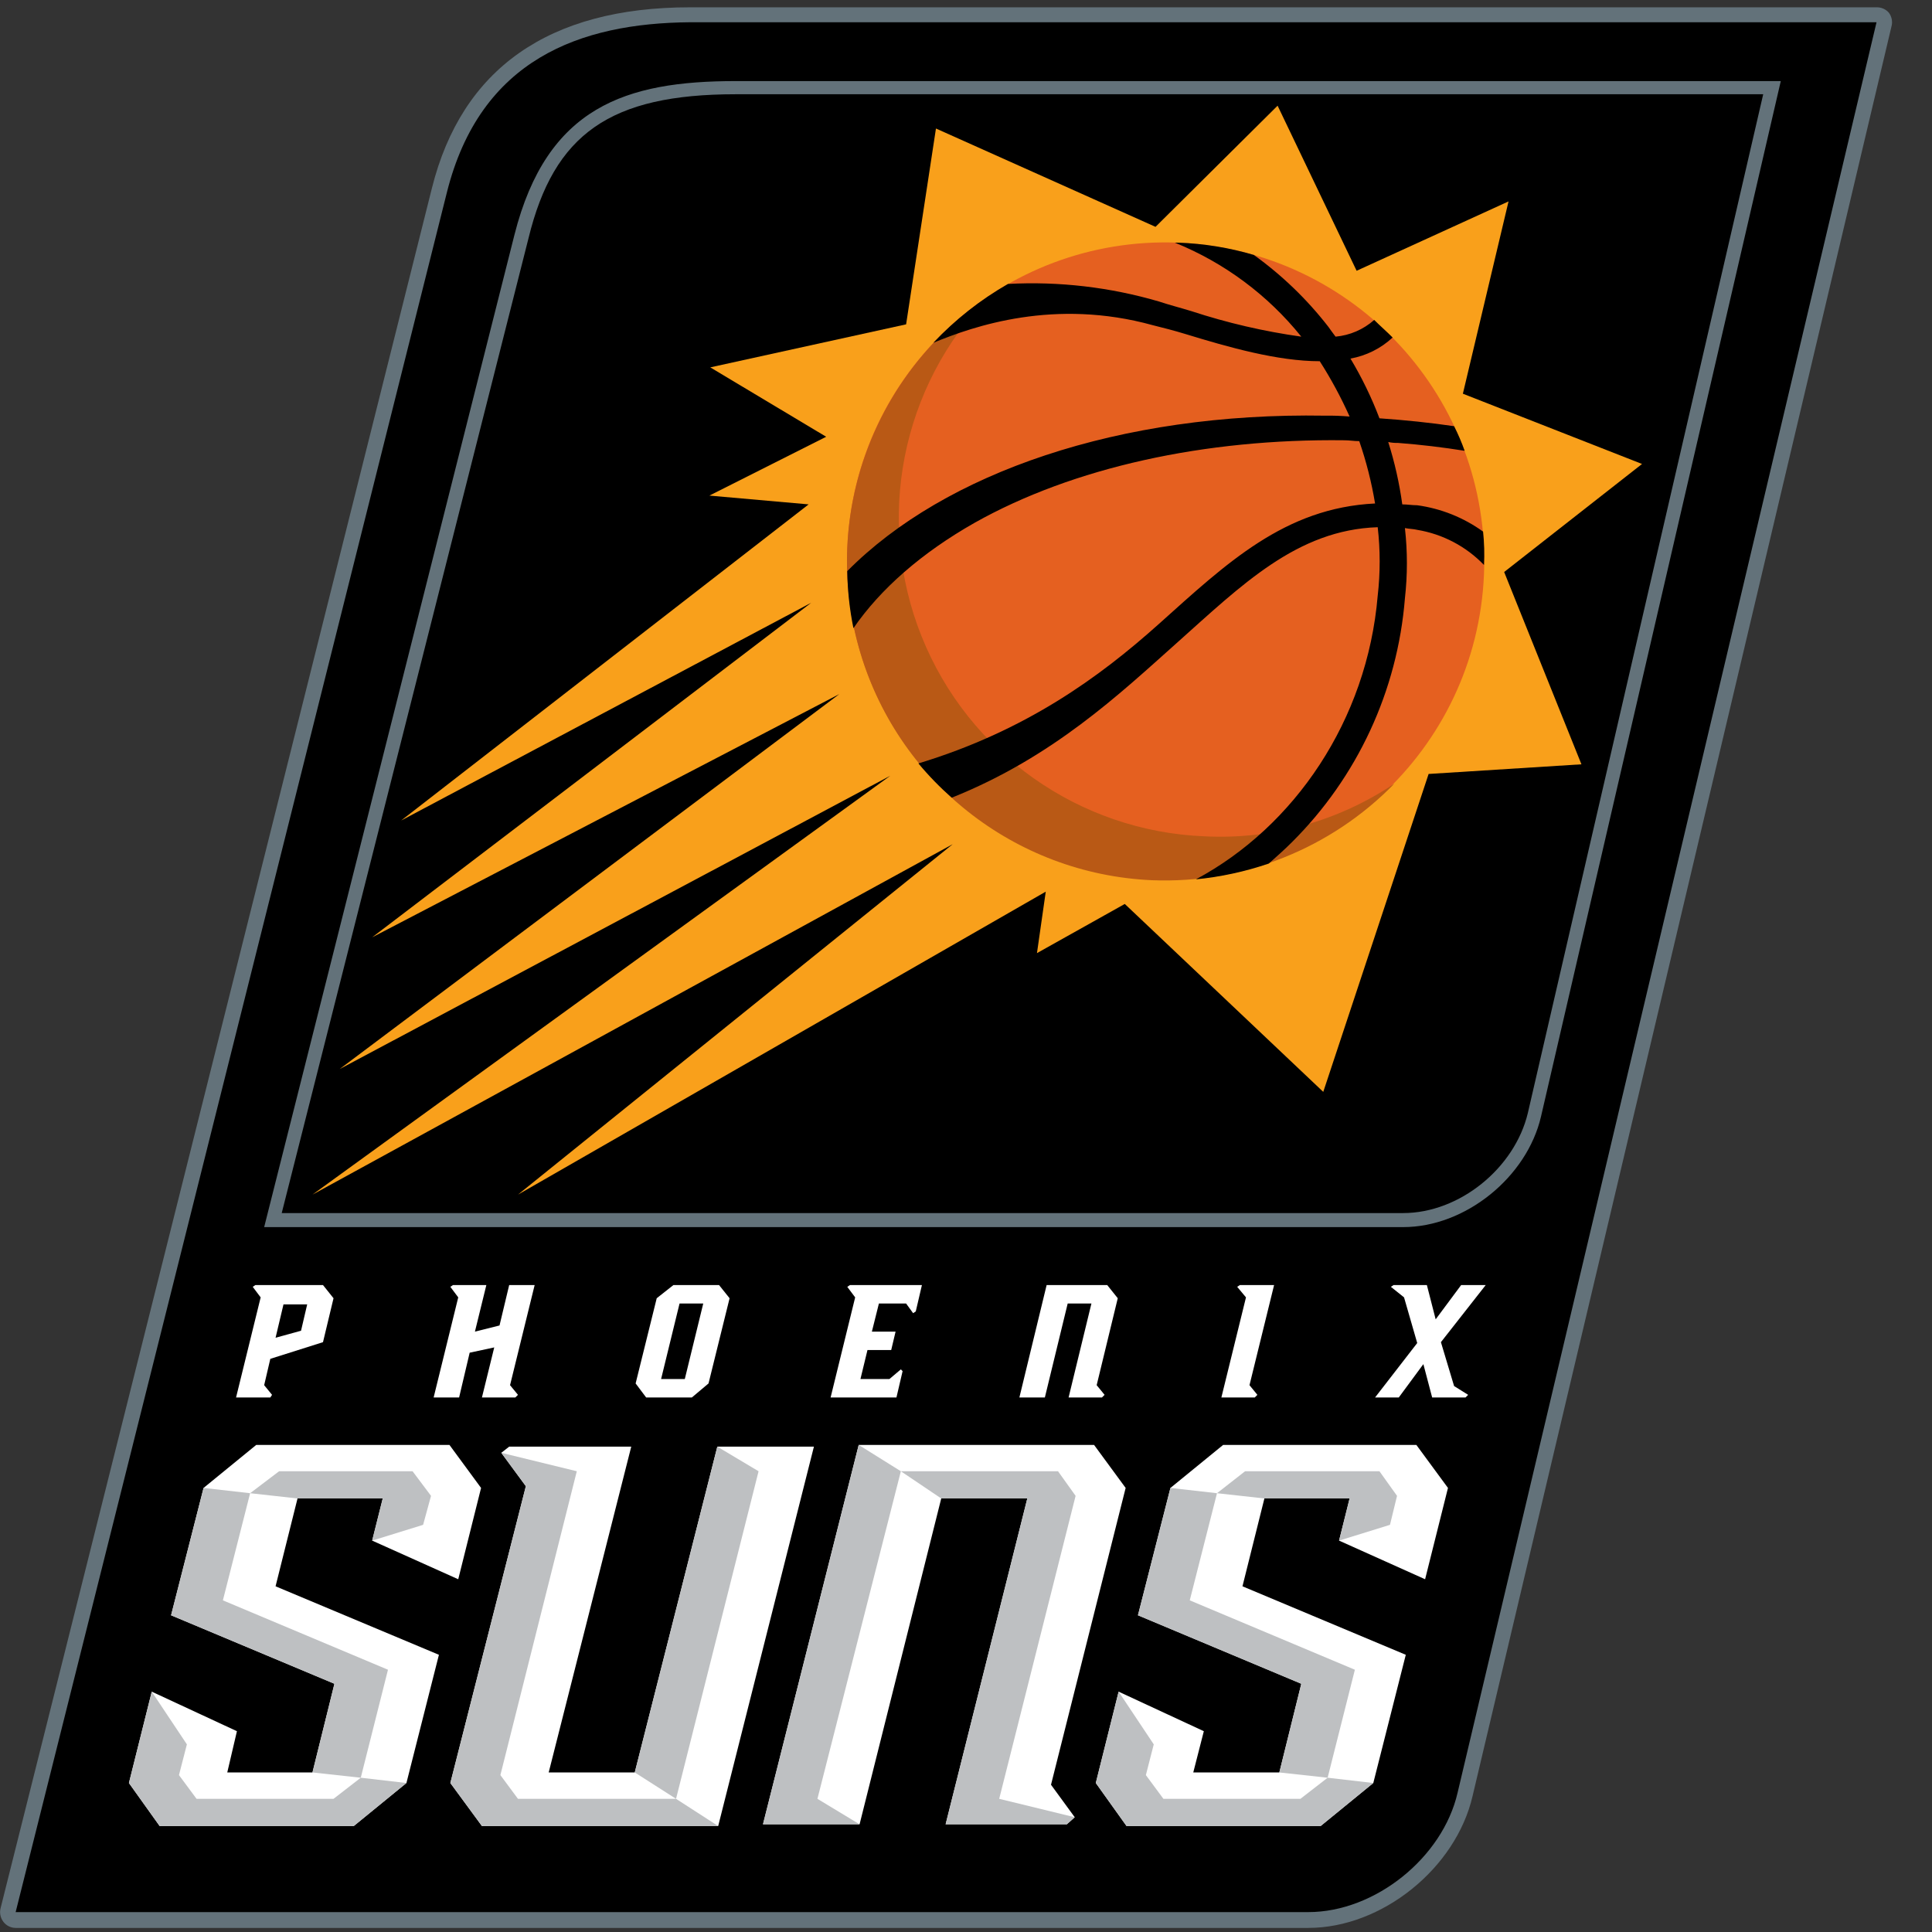 <?xml version="1.0" encoding="UTF-8"?>
<svg width="60px" height="60px" viewBox="0 0 60 60" version="1.1" xmlns="http://www.w3.org/2000/svg" xmlns:xlink="http://www.w3.org/1999/xlink">
    <rect x="0" y="0" width="60" height="60" fill="#333333" stroke="none"/>
    <title>PHO</title>
    <g id="Page-1" stroke="none" stroke-width="1" fill="none" fill-rule="evenodd">
        <g id="PHO" fill-rule="nonzero">
            <path d="M58.658,0.391 C58.561,0.283 58.422,0.223 58.277,0.227 L21.431,0.227 C17.04,0.227 14.34,2.136 13.413,5.845 L0.022,59.245 C-0.021,59.396 0.01,59.557 0.104,59.682 C0.194,59.802 0.335,59.873 0.486,59.873 L40.631,59.873 C42.922,59.873 45.213,58.018 45.731,55.782 L58.74,0.827 C58.783,0.677 58.752,0.516 58.658,0.391 L58.658,0.391 Z" id="Shape" fill="#63727A"></path>
            <path d="M0.486,59.382 L40.631,59.382 C42.704,59.382 44.804,57.691 45.267,55.673 L58.277,0.691 L21.431,0.691 C18.022,0.718 14.913,1.836 13.877,5.982 L0.486,59.382 Z" id="Shape" fill="#000000"></path>
            <path d="M8.749,37.673 L43.577,37.673 C45.322,37.673 47.04,36.282 47.449,34.564 L54.758,2.927 L22.849,2.927 C18.949,2.927 17.204,4.155 16.413,7.4 L8.749,37.673 Z M43.577,38.109 L8.204,38.109 L15.977,7.291 C16.986,3.309 19.44,2.518 22.849,2.518 L55.304,2.518 L47.858,34.673 C47.422,36.555 45.513,38.109 43.577,38.109 L43.577,38.109 Z" id="Shape" fill="#63727A"></path>
            <polygon id="Shape" fill="#FFFFFF" points="13.986 55.373 14.967 56.709 22.304 56.709 25.277 44.927 22.277 44.927 19.713 55.045 17.04 55.045 19.604 44.927 15.813 44.927 15.568 45.118 16.331 46.155"></polygon>
            <polygon id="Shape" fill="#FFFFFF" points="14.231 49.045 14.94 46.209 13.958 44.873 7.958 44.873 6.322 46.209 5.313 50.164 10.386 52.291 9.704 55.045 7.058 55.045 7.358 53.764 4.713 52.536 4.004 55.373 4.958 56.709 10.986 56.709 12.622 55.373 13.631 51.391 8.558 49.264 9.24 46.536 11.886 46.536 11.558 47.845"></polygon>
            <polygon id="Shape" fill="#FFFFFF" points="34.958 46.209 33.977 44.873 26.668 44.873 23.695 56.655 26.695 56.655 29.231 46.536 31.904 46.536 29.367 56.655 33.131 56.655 33.377 56.436 32.64 55.427"></polygon>
            <polygon id="Shape" fill="#FFFFFF" points="44.258 49.045 44.968 46.209 43.986 44.873 37.986 44.873 36.349 46.209 35.34 50.164 40.413 52.291 39.731 55.045 37.058 55.045 37.386 53.764 34.74 52.536 34.031 55.373 34.986 56.709 41.013 56.709 42.649 55.373 43.658 51.391 38.586 49.264 39.267 46.536 41.913 46.536 41.586 47.845"></polygon>
            <polygon id="Shape" fill="#BEC0C2" points="4.713 52.536 5.804 54.173 5.558 55.127 6.104 55.864 10.358 55.864 11.204 55.209 12.622 55.373 10.986 56.709 4.958 56.709 4.004 55.373"></polygon>
            <polygon id="Shape" fill="#BEC0C2" points="9.704 55.045 11.204 55.209 12.049 51.855 6.922 49.7 7.768 46.373 6.322 46.209 5.313 50.164 10.386 52.291"></polygon>
            <polygon id="Shape" fill="#BEC0C2" points="12.813 45.691 8.668 45.691 7.768 46.373 9.24 46.536 11.886 46.536 11.558 47.845 13.14 47.355 13.386 46.455"></polygon>
            <polygon id="Shape" fill="#BEC0C2" points="34.74 52.536 35.831 54.173 35.586 55.127 36.131 55.864 40.386 55.864 41.231 55.209 42.649 55.373 41.013 56.709 34.986 56.709 34.031 55.373"></polygon>
            <polygon id="Shape" fill="#BEC0C2" points="39.731 55.045 41.231 55.209 42.077 51.855 36.949 49.7 37.795 46.373 36.349 46.209 35.34 50.164 40.413 52.291"></polygon>
            <polygon id="Shape" fill="#BEC0C2" points="42.84 45.691 38.667 45.691 37.795 46.373 39.267 46.536 41.913 46.536 41.586 47.845 43.167 47.355 43.386 46.455"></polygon>
            <polygon id="Shape" fill="#BEC0C2" points="15.568 45.118 17.913 45.691 15.54 55.127 16.086 55.864 20.995 55.864 22.304 56.709 14.967 56.709 13.986 55.373 16.331 46.155"></polygon>
            <polygon id="Shape" fill="#BEC0C2" points="22.277 44.927 23.558 45.691 20.995 55.864 19.713 55.045"></polygon>
            <polygon id="Shape" fill="#BEC0C2" points="27.977 45.691 26.668 44.873 23.695 56.655 26.695 56.655 25.386 55.864"></polygon>
            <polygon id="Shape" fill="#BEC0C2" points="31.031 55.864 33.404 46.455 32.858 45.691 27.977 45.691 29.231 46.536 31.904 46.536 29.367 56.655 33.131 56.655 33.377 56.436"></polygon>
            <path d="M9.349,41.327 L8.558,41.545 L8.804,40.509 L9.54,40.509 L9.349,41.327 Z M7.931,39.909 L7.849,39.964 L8.095,40.291 L7.331,43.4 L8.395,43.4 L8.449,43.318 L8.204,43.018 L8.395,42.2 L10.031,41.682 L10.358,40.318 L10.031,39.909 L7.931,39.909 Z" id="Shape" fill="#FFFFFF"></path>
            <polygon id="Shape" fill="#FFFFFF" points="16.604 39.909 15.813 39.909 15.513 41.164 14.749 41.355 15.104 39.909 14.068 39.909 13.986 39.964 14.231 40.291 13.467 43.4 14.258 43.4 14.586 42.009 15.349 41.845 14.967 43.4 16.004 43.4 16.086 43.318 15.84 43.018"></polygon>
            <path d="M21.267,42.827 L20.531,42.827 L21.104,40.482 L21.84,40.482 L21.267,42.827 Z M20.913,39.909 L20.395,40.318 L19.74,42.964 L20.067,43.4 L21.486,43.4 L22.004,42.964 L22.658,40.318 L22.331,39.909 L20.913,39.909 Z" id="Shape" fill="#FFFFFF"></path>
            <polygon id="Shape" fill="#FFFFFF" points="34.713 40.318 34.386 39.909 32.504 39.909 31.658 43.4 32.449 43.4 33.158 40.482 33.895 40.482 33.186 43.4 34.222 43.4 34.304 43.318 34.058 43.018"></polygon>
            <polygon id="Shape" fill="#FFFFFF" points="39.568 39.909 38.504 39.909 38.422 39.964 38.695 40.291 37.931 43.4 38.968 43.4 39.049 43.318 38.804 43.018"></polygon>
            <polygon id="Shape" fill="#FFFFFF" points="45.158 43.045 44.749 41.682 46.14 39.909 45.377 39.909 44.586 40.973 44.313 39.909 43.277 39.909 43.195 39.964 43.604 40.291 44.013 41.709 42.704 43.4 43.44 43.4 44.204 42.364 44.477 43.4 45.513 43.4 45.595 43.318"></polygon>
            <polygon id="Shape" fill="#FFFFFF" points="27.622 42.827 26.722 42.827 26.94 41.927 27.677 41.927 27.813 41.355 27.077 41.355 27.295 40.482 28.14 40.482 28.358 40.782 28.44 40.727 28.631 39.909 26.395 39.909 26.313 39.964 26.558 40.291 25.795 43.4 27.84 43.4 28.031 42.582 27.977 42.527"></polygon>
            <polygon id="Shape" fill="#F9A01B" points="9.704 37.1 29.586 26.218 16.086 37.1 32.477 27.691 32.204 29.6 34.931 28.073 41.095 33.909 44.367 24.036 49.113 23.736 46.713 17.764 50.995 14.409 45.431 12.227 46.849 6.255 42.131 8.409 39.677 3.282 35.886 7.045 29.067 3.991 28.14 10.073 22.058 11.409 25.658 13.564 22.031 15.391 25.113 15.664 12.458 25.482 25.195 18.718 11.558 29.109 26.067 21.555 10.549 33.2 27.649 24.091"></polygon>
            <path d="M46.086,17.845 C45.853,23.302 41.243,27.538 35.787,27.31 C30.33,27.082 26.09,22.476 26.313,17.019 C26.536,11.563 31.138,7.318 36.595,7.536 C42.062,7.763 46.311,12.378 46.086,17.845 L46.086,17.845 Z" id="Shape" fill="#E56020"></path>
            <path d="M37.413,25.973 C33.514,25.818 30.07,23.385 28.62,19.761 C27.171,16.138 27.987,12.002 30.704,9.2 C27.144,11.582 25.517,15.981 26.671,20.106 C27.824,24.23 31.498,27.147 35.777,27.336 C38.597,27.447 41.333,26.357 43.304,24.336 C41.569,25.504 39.502,26.078 37.413,25.973 Z" id="Shape" fill="#B95915"></path>
            <path d="M46.086,17.545 C46.104,17.2 46.095,16.853 46.058,16.509 C45.454,16.073 44.751,15.792 44.013,15.691 C43.849,15.691 43.713,15.664 43.549,15.664 C43.459,15.007 43.313,14.359 43.113,13.727 C43.211,13.749 43.312,13.758 43.413,13.755 C44.122,13.809 44.804,13.891 45.486,14 C45.393,13.739 45.284,13.484 45.158,13.236 C44.422,13.127 43.631,13.045 42.84,12.991 L42.84,12.991 C42.596,12.347 42.294,11.727 41.94,11.136 C42.43,11.048 42.885,10.821 43.249,10.482 C43.058,10.291 42.867,10.127 42.677,9.936 C42.342,10.233 41.922,10.415 41.477,10.455 C41.395,10.345 41.313,10.236 41.258,10.155 C40.597,9.301 39.816,8.548 38.94,7.918 C38.178,7.692 37.39,7.564 36.595,7.536 L36.486,7.536 C38.022,8.158 39.374,9.163 40.413,10.455 C39.255,10.293 38.114,10.028 37.004,9.664 C36.649,9.555 36.322,9.473 35.995,9.364 C34.473,8.918 32.887,8.733 31.304,8.818 C30.446,9.31 29.665,9.926 28.986,10.645 C30.24,10.127 32.749,9.255 35.804,10.1 C36.131,10.182 36.458,10.264 36.813,10.373 C38.149,10.782 39.677,11.218 40.986,11.218 C41.337,11.767 41.647,12.341 41.913,12.936 C41.659,12.914 41.404,12.905 41.149,12.909 C34.767,12.8 29.34,14.682 26.313,17.736 C26.321,18.332 26.385,18.925 26.504,19.509 C27.349,18.282 28.631,17.164 30.267,16.236 C33.322,14.518 37.413,13.618 41.749,13.673 C41.913,13.673 42.049,13.7 42.213,13.7 C42.431,14.33 42.595,14.978 42.704,15.636 C39.895,15.773 38.095,17.491 35.995,19.373 C34.14,21.036 31.849,22.7 28.522,23.709 C28.839,24.09 29.186,24.446 29.558,24.773 C32.695,23.518 34.767,21.555 36.54,19.973 C38.558,18.173 40.277,16.455 42.786,16.373 C42.867,17.079 42.867,17.793 42.786,18.5 C42.458,22.373 40.195,25.673 37.14,27.309 C37.911,27.233 38.671,27.068 39.404,26.818 C39.649,26.6 39.895,26.382 40.113,26.164 C42.154,24.138 43.402,21.448 43.631,18.582 C43.713,17.857 43.713,17.125 43.631,16.4 C43.767,16.427 43.904,16.427 44.013,16.455 C44.803,16.586 45.53,16.968 46.086,17.545 L46.086,17.545 Z" id="Shape" fill="#000000"></path>
        </g>
    </g>
</svg>
